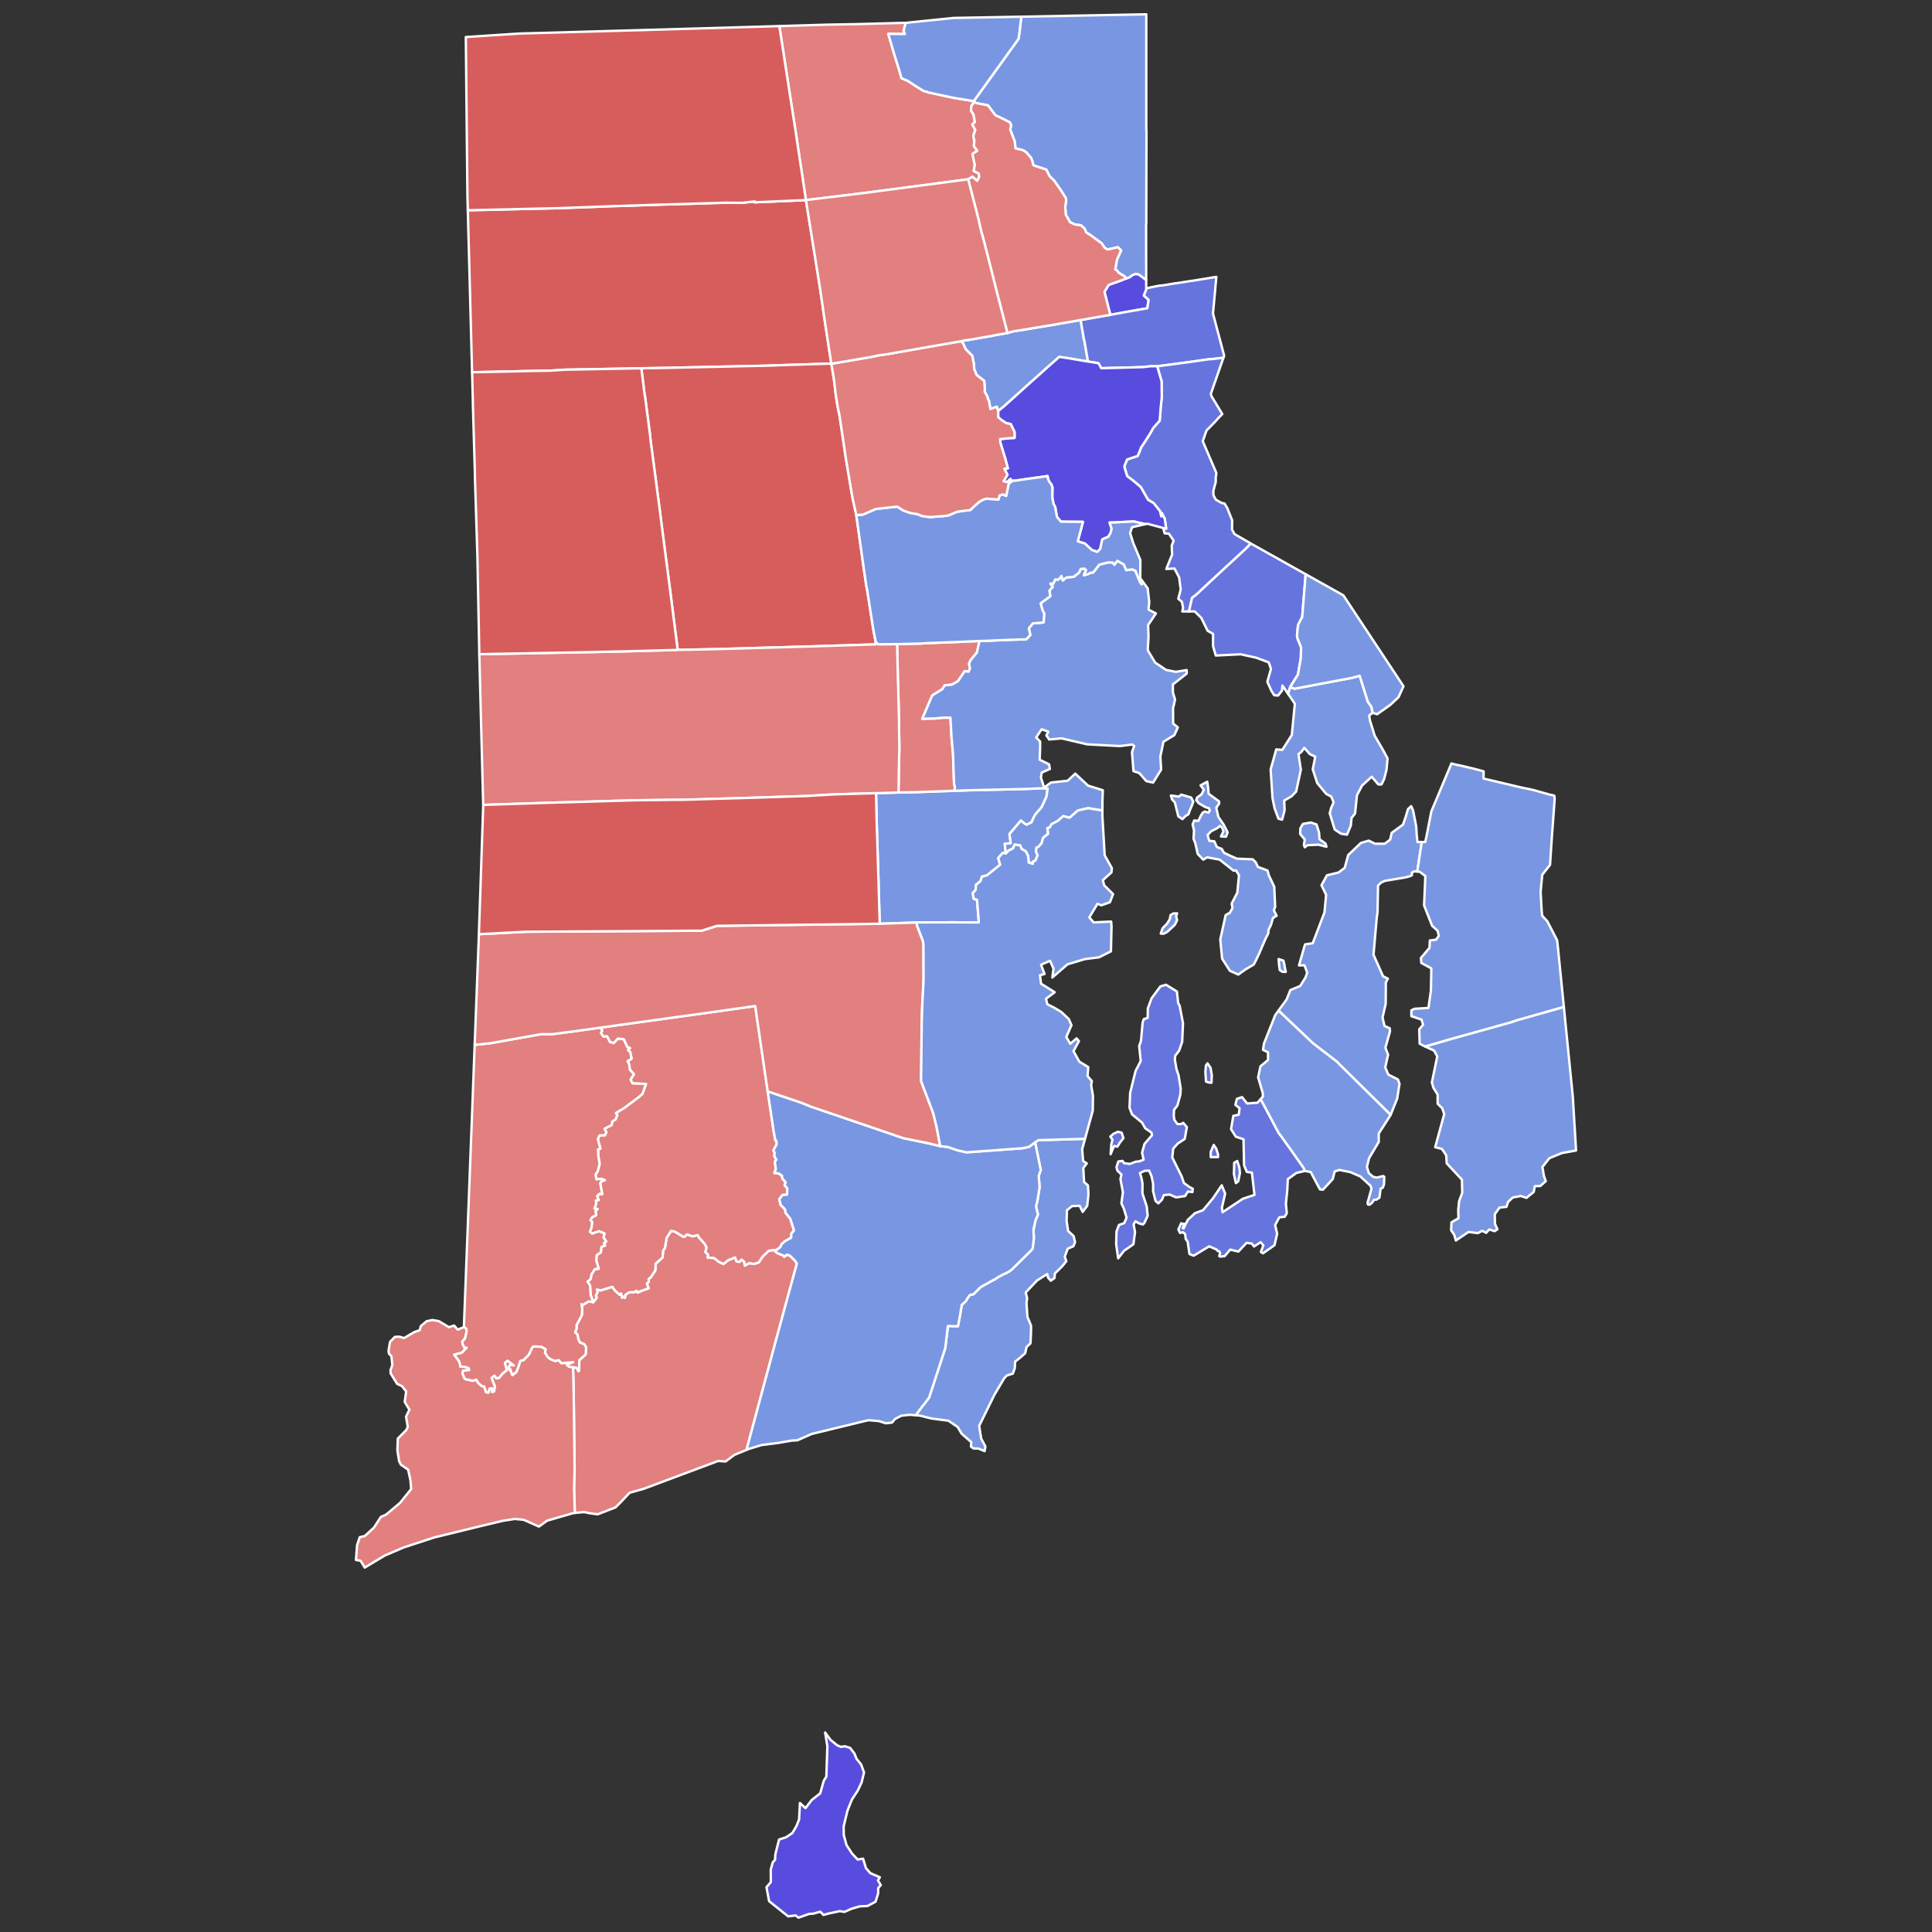 <?xml version="1.0" encoding="UTF-8" standalone="no"?>
<svg
   xmlns:dc="http://purl.org/dc/elements/1.1/"
   xmlns:cc="http://creativecommons.org/ns#"
   xmlns:rdf="http://www.w3.org/1999/02/22-rdf-syntax-ns#"
   xmlns:svg="http://www.w3.org/2000/svg"
   xmlns="http://www.w3.org/2000/svg"
   xmlns:sodipodi="http://sodipodi.sourceforge.net/DTD/sodipodi-0.dtd"
   xmlns:inkscape="http://www.inkscape.org/namespaces/inkscape"
   version="1.2"
   width="810"
   height="810"
   viewBox="0 0 810 810"
   stroke-linecap="round"
   stroke-linejoin="round"
   id="svg931"
   sodipodi:docname="2022_Rhode_Island_lieutenant_gubernatorial_election_results_map_by_town.svg"
   inkscape:version="0.92.3 (2405546, 2018-03-11)">
  <rect x="0" y="0" width="810" height="810" fill="#333333" stroke="none"/>
  <defs
     id="defs935" />
  <sodipodi:namedview
     pagecolor="#ffffff"
     bordercolor="#666666"
     borderopacity="1"
     objecttolerance="10"
     gridtolerance="10"
     guidetolerance="10"
     inkscape:pageopacity="0"
     inkscape:pageshadow="2"
     inkscape:window-width="2146"
     inkscape:window-height="1869"
     id="namedview933"
     showgrid="false"
     inkscape:zoom="1.4247736"
     inkscape:cx="446.87636"
     inkscape:cy="337.20102"
     inkscape:window-x="1647"
     inkscape:window-y="0"
     inkscape:window-maximized="1"
     inkscape:current-layer="Rhode Island Towns" />
  <g
     id="Rhode Island Towns"
     transform="translate(5,5)"
     stroke="white"
     stroke-width="1"
     style="fill:#7996e2;fill-opacity:1">
    <path
       d="M 191.13 83.16 229.25 82.27 242.57 81.8 251.58 81.44 257.57 81.27 272.62 80.76 280.68 80.55 283.43 80.47 299.11 79.98 306.18 80.03 311.46 79.45 311.36 79.82 316.99 79.58 332.89 78.89 338.61 114.57 339.96 123.67 340.31 126.33 340.34 126.51 342.85 143.02 343.54 147.43 322.77 148.09 317.2 148.3 273.61 149.25 263.89 149.4 231.96 150 225.24 150.42 217.89 150.53 192.92 151.07 191.72 105.3 191.43 94.49 191.13 83.16 Z"
       id="Glocester town"
       fill="#911f2a"
       style="fill:#d75d5d;fill-opacity:1" />
    <path
       d="M 466.93 111.82 468.68 111.19 469.82 110.29 471.05 109.85 472.36 110 475.54 112.35 475.55 115.38 475.55 115.88 475.67 115.86 475.59 116.34 474.6 118.93 476.57 120.7 476.03 124.24 473.12 124.75 472.11 124.93 468.3 125.59 466.55 125.9 460.51 127.01 460.11 125.47 459.06 121.36 458.05 117.34 458.21 117.08 459.82 114.45 459.9 114.42 464.91 112.62 466.93 111.82 Z"
       id="Central Falls city"
       fill="#d71e67"
       style="fill:#584cde;fill-opacity:1" />
    <path
       d="M 397.68 138.09 399.78 137.65 400.59 137.59 403.74 137.05 411.37 135.72 411.85 135.58 417.37 134.62 419.76 133.93 425.02 133.1 429.42 132.35 436.93 131.12 440.02 130.55 448.06 129.18 448.59 132.24 449.46 137.34 449.65 137.95 450.32 141.84 451.15 146.58 447.9 146.04 442.6 145.14 439.11 144.62 433.65 149.44 431.12 151.74 430 152.72 424.81 157.36 418.89 162.71 416.03 165.27 413.48 167.36 412.9 165.53 410.23 166.51 409.6 162.95 409.24 162.43 409 161.44 408.65 160.68 407.78 159.14 407.91 158.56 407.65 154.7 404.46 152.23 404.17 151.51 403.47 149.87 403.24 147.15 403.08 146.67 402.67 144.22 399.86 141.4 398.68 138.74 397.68 138.09 Z"
       id="North Providence town"
       fill="#f881d4"
       style="fill:#7996e2;fill-opacity:1" />
    <path
       d="M 316.36 786.23 318.17 784.08 318.14 778.83 318.99 775.77 319.94 774.73 320.07 772.41 321.62 766.25 324.58 765.27 327.23 763.47 328.94 760.54 330.03 757.75 330.37 750.92 332.71 753.08 332.88 752.85 335.27 749.7 338.88 746.85 340.35 741.63 341.45 739.85 341.59 735.54 341.88 727.15 340.94 721.37 343.23 724.48 346.04 726.76 347.65 727.38 349.16 727.12 351.4 727.8 353.22 730.16 354.11 732.39 356.02 734.73 357.25 738.1 356.22 742.34 354.56 745.82 352.2 749.39 350.29 754.18 348.71 760.73 348.75 764.32 349.9 768.53 352.23 772.11 353.52 773.49 353.79 773.78 354.57 774.62 356.84 774.25 356.88 774.36 358.04 778.19 359.88 780.32 363.88 782.04 363.09 783.38 364.28 785.33 363.2 786.57 363.17 788.83 362.07 792.31 358.68 794.11 355.52 794.24 352.09 795.22 349.04 796.58 347.11 796.25 342.35 797.27 340.26 797.84 338.92 796.49 336.04 797.29 334.17 797.43 329.79 799 328.55 798.06 325.44 798.45 317.44 792.07 316.36 786.23 Z"
       id="New Shoreham town"
       fill="#ffec2b"
       style="fill:#584cde;fill-opacity:1" />
    <path
       d="M 321.75 5.94 330.37 5.68 332.43 5.62 335.32 5.53 342.12 5.33 351.16 5.17 354.05 5.12 358.2 5.01 374.75 4.56 373.83 7.9 374.38 9.26 367.42 9.21 370.06 18.24 371.96 24.26 372.94 27.78 375.5 28.85 379.36 31.37 382.29 33.16 383.82 33.54 384.19 33.74 395.02 36.05 400.27 36.9 401.77 37.14 403.26 37.38 402.85 38.8 402.28 39.24 402.08 41.35 403.14 42.98 403.73 46.16 402.65 47.2 403.89 49.43 403.08 51.97 403.36 53.43 403.52 53.71 403.31 56.25 404.74 58.21 402.74 59.53 403.24 62.1 403.71 64.05 403.25 66.68 405.32 67.71 405.58 69.06 404.67 70.84 402.67 69.11 400.92 70.17 356.81 75.98 332.89 78.89 328.42 49.2 326.02 33.73 321.75 5.94 Z"
       id="North Smithfield town"
       fill="#9e4d4b"
       style="fill:#e27f7f;fill-opacity:1" />
    <path
       d="M 263.89 149.4 273.61 149.25 317.2 148.3 322.77 148.09 343.54 147.43 344.64 154.05 345.42 160.67 346.27 165.89 346.96 169.08 349.68 187.46 352.41 203.71 354.01 210.92 357.09 232.94 358.18 240.52 358.5 241.92 361.18 259.16 362.15 264.1 362.1 265.18 360.31 265.22 351.47 265.5 342.15 265.79 335.52 266 295.7 267.14 280.79 267.45 279.11 267.41 275.61 239.8 274.08 228.17 274.08 228.15 272.64 217.02 271.64 209.1 271.48 207.83 267.73 179.45 267.6 177.84 265.45 161.38 265.19 159.99 263.89 149.4 Z"
       id="Scituate town"
       fill="#cc7473"
       style="fill:#d75d5d;fill-opacity:1" />
    <path
       d="M 448.06 129.18 452.4 128.4 458.66 127.32 459.62 127.16 460.51 127.01 466.55 125.9 468.3 125.59 472.11 124.93 473.12 124.75 476.03 124.24 476.57 120.7 474.6 118.93 475.59 116.34 475.67 115.86 479.04 115.15 479.11 115.13 479.21 115.11 480.95 114.78 482.74 114.61 482.87 114.59 486.7 113.95 487.18 113.85 488.68 113.67 494.01 112.84 494.14 112.82 495.38 112.65 497.87 112.24 500.05 111.89 504.23 111.2 504.91 111.09 504.96 111.08 504.63 114.59 504.55 115.47 504.55 115.65 504.27 118.66 504.27 118.68 503.55 126.45 504.88 131.47 505.59 134.15 505.59 134.16 505.88 135.23 508.23 144.09 507.9 145.06 507.79 145 503.14 145.56 502.1 145.58 494.2 146.71 491.34 147.1 487.88 147.57 486.48 147.75 480.17 148.58 479.02 148.53 477.44 148.55 474.21 148.92 469.16 149.05 463.35 149.21 459.28 149.31 456.72 149.38 455.5 147.27 451.15 146.58 450.32 141.84 449.65 137.95 449.46 137.34 448.59 132.24 448.06 129.18 Z"
       id="Pawtucket city"
       fill="#a880df"
       style="fill:#6674de;fill-opacity:1" />
    <path
       d="M 540.19 342.25 541.25 340.43 544.61 339.84 546.95 340.65 548.01 344 548.22 346.85 550.73 348.67 551.12 350.01 547.74 349.13 543.11 349.36 542.04 350.23 541.66 349.17 542.04 347 540.1 344.66 540.19 342.25 Z M 531.05 397.08 533.08 397.75 533.47 399.38 533.67 400.63 534.06 402.46 532.7 402.46 531.54 401.69 531.25 399.48 531.05 397.08 Z M 591.08 348.03 590.95 348.91 589.19 360.4 588.32 360.32 587.41 360.5 586.91 360.99 586.98 361.91 586.27 362.31 584.13 362.88 582.7 363.12 576.6 364.14 575.64 364.3 574.59 364.77 574.06 365.01 572.75 366.27 572.54 377.5 572.22 379.61 571.43 388.64 571.15 391.86 570.85 395.28 573.01 400.15 574.87 404.34 576.87 405.29 576.02 406.92 575.96 415.86 574.64 421.56 575.46 425.14 577.65 426.1 577.76 427.41 577.68 427.7 576.95 430.34 575.83 434.25 576.97 437.17 575.77 442.51 577.07 445.54 581.09 447.57 581.75 449.4 580.77 455.58 578.03 462.43 555.77 440.44 555.81 440.36 545.5 432.43 538.51 425.81 531.97 419.62 531.03 418.68 531.32 418.29 534.42 414.02 535.99 410.09 540.03 408.41 540.11 408.38 542.32 404.85 543.05 402.78 541.9 399.69 539.61 399.76 541.95 391.58 542.2 390.91 545.22 390.48 545.37 390.46 550.29 377.52 550.98 370.15 549.73 367.57 549.03 366.13 551.34 361.97 556.17 360.81 558.77 358.85 560.23 353.49 562.59 351.24 564.32 349.59 565.57 348.4 568.86 347.45 569.63 347.83 571.48 348.74 575.56 348.73 577.82 347.04 578.48 344.17 583.2 340.74 584.34 337.49 585.3 334.24 586.64 332.98 587.43 334.72 588.76 341.54 588.93 344.62 589.27 348.03 591.08 348.03 Z M 495 340.62 495.68 338.98 497.41 339.17 498.38 337.15 499.24 335.71 500.11 335.23 501.66 335.71 502.23 334.84 501.85 333.84 500.4 333.4 497.59 331.77 496.53 330.43 496.91 329.37 498.75 328.02 499.71 326.1 498.35 324.28 501.15 322.74 501.54 325.43 501.71 327.77 506.09 330.99 506.18 331.83 504.93 333.68 505.81 337.52 507.94 340.59 509.68 343.95 509.01 345.78 506.89 345.69 507.95 343.57 507.46 342.13 506.49 341.27 505.38 342.18 502.68 343.56 501.29 345.12 501.99 347.53 504.09 347.71 505.16 350.11 507.19 350.88 508.16 352.51 510.9 353.83 513.57 355 520.23 355.27 521.52 356.59 522.36 358.44 526.42 359.97 526.98 362 529.24 366.79 529.47 371.98 529.62 375.15 529.07 376.69 530.23 378.9 528.69 379.87 527.87 382.74 526.87 384.78 526.72 386.34 525.53 388.68 522.83 394.98 521.29 398.16 520.62 399.41 517.24 401.39 514.16 403.59 510.65 402.01 507.38 396.91 506.61 388.87 508.86 378.65 510.62 377.69 511.73 375.68 511.38 373.85 513.74 369.26 514.45 361.92 513.19 359.9 512.19 360.04 508.65 357.22 506.33 355.4 501.11 354.45 499.47 355.41 497.15 353.01 496.1 348.43 495.4 346.67 495.59 343.12 495 340.62 Z M 485.91 328.53 487.45 328.72 489.29 329 490.25 328.13 494.4 329.38 495.28 331.11 494.7 332.74 493.83 334.76 493.26 336.39 492 337.16 490.75 338.42 489.01 337.26 487.94 332.94 487.55 331.41 486.39 330.16 485.91 328.53 Z M 482.42 384.19 484.35 382.16 485.41 380.43 485.79 378.6 487.05 377.93 488.5 377.93 488.11 379.08 488.5 380.81 487.54 382.74 484.35 385.72 482.81 386.49 481.65 386.4 482.42 384.19 Z"
       id="Portsmouth town"
       fill="#ae779c"
       style="fill:#7996e2;fill-opacity:1" />
    <path
       d="M 362.28 327.54 364.12 327.49 366.15 327.42 371.71 327.26 378.46 327.13 395.16 326.54 401.35 326.32 423.1 325.82 423.26 325.84 428.12 325.64 428.86 325.6 431.14 325.5 434.24 325.55 433.74 329.04 431.69 333.46 429.43 336.03 428.7 337.05 427.48 339.76 425.41 340.77 424.55 340.27 423.02 339.05 418.21 344.69 418.78 348.53 416.23 348.78 416.71 352.86 415.46 352.53 413.49 354.78 414.33 357.52 408.81 361.98 406.66 362.55 406.09 364.41 404.19 365.98 404.03 368.16 402.84 369.44 403.21 371.78 404.62 372.25 405.31 380.7 405.33 381.75 397.58 381.71 395.94 381.69 380.58 381.72 379.22 381.77 363.84 382.29 362.75 345.62 362.61 341.78 362.33 329.79 362.28 327.54 Z"
       id="East Greenwich town"
       fill="#db6245"
       style="fill:#7996e2;fill-opacity:1" />
    <path
       d="M 371.11 265.05 380.96 264.81 381.31 264.78 383.06 264.66 396.1 264.16 403.84 263.82 405.66 263.75 405.06 266.38 404.57 268.57 401.95 271.76 401.29 273.24 401.67 275.36 401.09 276.53 401.12 276.63 399.5 276.35 396.61 280.61 394.09 282.04 393 282.16 391.07 282.31 390.04 283.98 385.87 286.55 385.48 287.44 384.67 289.32 381.65 296.4 384.05 296.27 386.69 296.23 390.41 295.88 393.48 295.88 393.92 304 394.13 306.36 394.58 311.42 394.74 316.64 395 323.64 395.36 325.02 395.16 326.54 378.46 327.13 371.71 327.26 371.85 318.18 371.99 311.15 372 310.74 372.07 309.18 371.98 303.17 371.91 296.92 371.91 296.68 371.78 291.78 371.67 287.73 371.62 284.91 371.46 280.09 371.4 277.89 371.39 276.48 371.3 273.31 371.27 272.34 371.11 265.05 Z"
       id="West Warwick town"
       fill="#c79b37"
       style="fill:#e27f7f;fill-opacity:1" />
    <path
       d="M 378.9 588.36 381.26 585.15 382.69 583.38 384.53 580.95 388.84 567.77 391.3 560.17 392.42 550.94 396.62 551.03 397.52 546.37 397.73 545 398.21 542.07 400 540.47 400.4 539.62 401.52 538.04 401.82 537.85 403.1 537.64 406.11 534.64 406.59 534.34 411.8 531.48 411.96 531.47 413.43 530.44 415.64 529.27 416.66 528.83 418.03 528.11 419.23 527.21 427.27 519.29 427.95 518.41 428.46 514.07 428.28 510.69 429.11 506.71 430.16 504.17 429.33 500.81 429.94 498.43 430.86 492.72 430.48 487.97 431.08 486.24 431.35 485.56 428.97 473.92 430.31 473.02 442.23 472.67 449.5 472.46 449.97 472.21 448.71 476.81 449.1 481.76 450.65 482.76 449.17 484.72 449.51 490.57 451.11 491.95 451.34 495.74 450.81 500.57 450.09 501.52 448.91 503.1 447.65 500.54 444.45 500.67 442.31 502.42 442.19 506.97 442.82 511.1 445.12 513.22 445.72 515.8 445 517.52 442.66 518.51 441.4 521.85 442.06 523.76 440.36 525.87 437.25 528.93 437.11 530.82 436.61 531.18 435.55 531.94 434.43 530.7 434.04 529.17 429.8 531.84 425.88 535.98 425.85 536.02 425.84 536.02 425.83 536.04 425.05 536.86 425.63 539.3 425.36 541.42 425.76 547.08 427.26 550.77 427.26 551.6 427.26 553.53 427.04 558.18 425.39 559.75 424.81 562.35 422.72 564.18 420.6 565.87 420.46 568.66 419.62 570.92 417.16 571.65 416.01 572.87 415.04 574.5 411.92 579.75 405.52 592.79 406.39 598.2 408.12 601.41 407.94 602.61 407.82 603.4 405.21 602.31 403.11 602.26 402.06 601.45 402.24 599.65 398.15 596.06 396.51 593.28 392.61 590.64 385.39 589.69 380.72 588.51 378.9 588.36 Z"
       id="Narragansett town"
       fill="#cd4272"
       style="fill:#7996e2;fill-opacity:1" />
    <path
       d="M 403.26 37.38 408.06 30.71 413.25 23.5 419.39 14.96 422.01 11.32 422.42 8.59 423.16 2.25 423.22 2 423.23 2 446.27 1.56 475.59 1 475.59 18.17 475.59 31.84 475.59 34 475.59 44.35 475.59 48.65 475.66 50.39 475.64 61.31 475.64 61.31 475.63 65.97 475.58 88.72 475.51 88.9 475.52 95.42 475.52 96.11 475.52 96.25 475.54 106.37 475.54 112.35 472.36 110 471.05 109.85 469.82 110.29 468.68 111.19 466.93 111.82 466.59 110.93 464.12 109.42 463.09 108.2 462.56 108 463.29 103.87 465.03 99.97 463.66 98.66 460.94 99.26 459.32 99.62 458.08 98.85 456.88 97.01 451.91 93.4 450.41 92.48 449.71 90.83 448.16 89.44 445.69 89.15 443.63 88.16 441.84 85.02 441.6 81.76 441.99 79.15 441.83 78.02 439.75 74.74 436.94 70.71 435.08 68.92 433.66 66.12 428.4 64.37 428.12 64.05 427.84 62.55 427.22 61.14 425.23 58.82 423.85 57.97 420.74 57.2 420.44 54.31 418.53 49.35 418.96 47.43 418.29 46.24 415.13 44.67 412.29 43.29 409.21 39.16 404.08 38.17 403.26 37.38 Z"
       id="Cumberland town"
       fill="#ff49ab"
       style="fill:#7996e2;fill-opacity:1" />
    <path
       d="M 480.17 148.58 486.48 147.75 487.88 147.57 491.34 147.1 494.2 146.71 502.1 145.58 503.14 145.56 507.79 145 507.9 145.06 503.01 159.09 502.65 160.11 502.93 161.12 503.62 162.25 507.46 168.61 505.88 170.19 505.82 170.26 504.45 171.81 502.24 174.06 500.83 175.48 500.16 177.41 499.26 179.96 504.77 192.85 504.89 193.23 504.9 193.26 504.97 193.49 504.72 195.04 504.7 195.14 504.71 197.06 504.11 199.31 503.69 200.9 503.76 202.64 504.72 204.47 507.12 205.84 508.42 206.11 509.59 208.12 511.02 211.72 511.59 213.14 511.53 216.99 512.56 218.9 519.4 222.86 518.02 224.37 516.15 226.13 514.76 227.41 509.78 232.02 509.32 232.43 506.5 235.06 502.66 238.62 496.43 244.42 494.79 245.64 493.48 251.35 493.43 251.35 490.68 251.36 491.01 249.9 490.52 247.3 489 246.03 490.02 242.12 489.73 239.92 489.72 239.88 489.36 237.09 488.95 236.31 487.4 233.36 483.98 233.53 486.15 228.17 486.41 227.53 486.24 223.8 487.05 221.69 486.38 220.69 485.09 218.77 483.31 218.61 482.65 216.35 482.55 216.32 483.91 216.62 483.33 212.55 482.1 210.11 481.88 211.52 481.48 210.02 481.4 209.36 478.69 205.97 476.29 204.51 473.27 199.21 469.91 196.38 467.58 194.65 466.55 191.29 466.37 190.47 467.55 187.64 471.96 186.16 472.99 183.76 473.36 182.66 474.89 180.37 477.13 176.84 478.55 174.34 481.18 171.41 481.51 167.65 481.58 166.31 482.08 161.48 482.07 160.73 482.01 154.89 480.17 148.58 Z"
       id="East Providence city"
       fill="#feef5e"
       style="fill:#6674de;fill-opacity:1" />
    <path
       d="M 400.92 70.17 402.67 69.11 404.67 70.84 405.58 69.06 405.32 67.71 403.25 66.68 403.71 64.05 403.24 62.1 402.74 59.53 404.74 58.21 403.31 56.25 403.52 53.71 403.36 53.43 403.08 51.97 403.89 49.43 402.65 47.2 403.73 46.16 403.14 42.98 402.08 41.35 402.28 39.24 402.85 38.8 403.26 37.38 404.08 38.17 409.21 39.16 412.29 43.29 415.13 44.67 418.29 46.24 418.96 47.43 418.53 49.35 420.44 54.31 420.74 57.2 423.85 57.97 425.23 58.82 427.22 61.14 427.84 62.55 428.12 64.05 428.4 64.37 433.66 66.12 435.08 68.92 436.94 70.71 439.75 74.74 441.83 78.02 441.99 79.15 441.6 81.76 441.84 85.02 443.63 88.16 445.69 89.15 448.16 89.44 449.71 90.83 450.41 92.48 451.91 93.4 456.88 97.01 458.08 98.85 459.32 99.62 460.94 99.26 463.66 98.66 465.03 99.97 463.29 103.87 462.56 108 463.09 108.2 464.12 109.42 466.59 110.93 466.93 111.82 464.91 112.62 459.9 114.42 459.82 114.45 458.21 117.08 458.05 117.34 459.06 121.36 460.11 125.47 460.51 127.01 459.62 127.16 458.66 127.32 452.4 128.4 448.06 129.18 440.02 130.55 436.93 131.12 429.42 132.35 425.02 133.1 419.76 133.93 417.37 134.62 412.83 117.06 410.49 107.76 407.55 96.2 406.83 93.54 406.45 92.34 405.22 86.86 402.03 74.53 400.92 70.17 Z"
       id="Lincoln town"
       fill="#ac78ac"
       style="fill:#e27f7f;fill-opacity:1" />
    <path
       d="M 413.48 167.36 416.03 165.27 418.89 162.71 424.81 157.36 430 152.72 431.12 151.74 433.65 149.44 439.11 144.62 442.6 145.14 447.9 146.04 451.15 146.58 455.5 147.27 456.72 149.38 459.28 149.31 463.35 149.21 469.16 149.05 474.21 148.92 477.44 148.55 479.02 148.53 480.17 148.58 482.01 154.89 482.07 160.73 482.08 161.48 481.58 166.31 481.51 167.65 481.18 171.41 478.55 174.34 477.13 176.84 474.89 180.37 473.36 182.66 472.99 183.76 471.96 186.16 467.55 187.64 466.37 190.47 466.55 191.29 467.58 194.65 469.91 196.38 473.27 199.21 476.29 204.51 478.69 205.97 481.4 209.36 481.48 210.02 481.88 211.52 482.1 210.11 483.33 212.55 483.91 216.62 482.55 216.32 475.97 214.57 475.16 214.76 470.4 213.64 466.54 213.81 464.7 213.92 464.35 213.94 462.01 214.06 460.23 214.09 461.06 216.72 460.57 218.57 459.65 220.06 458.77 220.4 457.13 221.16 456.28 225.16 454.97 226.42 454.05 226.01 452.9 225.68 449.84 222.89 446.84 221.96 447.98 217.75 449.02 213.8 448.3 213.79 441.49 213.74 439.82 213.69 438.15 211.77 437.35 207.36 436.73 206.45 436.18 203.7 436.23 199.32 435.77 198.05 435.36 197.56 434.82 196.83 434.35 195.65 434.2 194.59 433.21 194.74 430.57 195.13 427.29 195.57 423.6 196.09 420.74 196.52 419.52 196.57 418.89 196.62 418.66 195.81 417.18 197.09 415.75 196.73 417.37 194.05 416.06 191.49 417.54 191.36 416.41 187.06 415.15 183.05 414.57 181.11 414.43 180.71 414.28 179.1 418.45 178.68 420.36 178.6 420.35 176.11 418.75 172.78 416.82 172.38 414.86 171.08 413.5 169.92 413.48 167.36 Z"
       id="Providence city"
       fill="#e4d38f"
       style="fill:#584cde;fill-opacity:1" />
    <path
       d="M 374.75 4.56 375.72 4.53 375.78 4.53 375.98 4.44 377.8 4.25 386.68 3.35 393.22 2.69 393.23 2.69 394.01 2.61 394.69 2.52 395.82 2.5 400.53 2.41 405.7 2.32 405.75 2.32 423.22 2 423.16 2.25 422.42 8.59 422.01 11.32 419.39 14.96 413.25 23.5 408.06 30.71 403.26 37.38 401.77 37.14 400.27 36.9 395.02 36.05 384.19 33.74 383.82 33.54 382.29 33.16 379.36 31.37 375.5 28.85 372.94 27.78 371.96 24.26 370.06 18.24 367.42 9.21 374.38 9.26 373.83 7.9 374.75 4.56 Z"
       id="Woonsocket city"
       fill="#990c3e"
       style="fill:#7996e2;fill-opacity:1" />
    <path
       d="M 195.95 269.27 243.67 268.38 257.06 268.08 278.39 267.5 279.11 267.41 280.79 267.45 295.7 267.14 335.52 266 342.15 265.79 351.47 265.5 360.31 265.22 362.1 265.18 362.15 264.1 363.21 265.12 371.11 265.05 371.27 272.34 371.3 273.31 371.39 276.48 371.4 277.89 371.46 280.09 371.62 284.91 371.67 287.73 371.78 291.78 371.91 296.68 371.91 296.92 371.98 303.17 372.07 309.18 372 310.74 371.99 311.15 371.85 318.18 371.71 327.26 366.15 327.42 364.12 327.49 362.28 327.54 344.74 328.05 333 328.74 323.94 329.02 310.62 329.46 280.7 330.33 280.64 330.3 260.79 330.53 230.11 331.43 229.61 331.42 197.58 332.46 196.58 293.84 195.96 269.7 195.95 269.27 Z"
       id="Coventry town"
       fill="#ca5369"
       style="fill:#e27f7f;fill-opacity:1" />
    <path
       d="M 512.45 482.48 513.73 481.76 514.63 484.56 514.84 486.8 514.13 490.29 513.15 491.02 512.33 487.23 512.45 482.48 Z M 502.6 477.96 503.87 475.03 504.9 476.55 505.67 478.97 505.67 480.12 502.6 480.12 502.6 477.96 Z M 491.54 508.18 490.97 509.89 491.25 509.96 491.3 509.47 491.44 509.49 491.9 508.47 492.02 508.07 492.22 508.03 492.95 506.48 496 503.62 499.35 502.39 503.52 497.42 507.22 491.95 508.65 495.41 507.29 501.32 507.55 503.23 516.03 497.62 516.12 497.56 519.15 496.56 520.95 495.97 520.42 491.48 519.86 486.64 518.9 486.49 517.73 486.32 516.58 483.55 516.52 480.54 516.42 475.99 516.35 472.63 513.13 471.57 511.13 468.42 512.07 462.82 514.33 462.37 514.72 459.65 512.95 458.22 513.56 455.72 515.72 454.96 517.85 457.63 518.6 457.58 519.43 457.52 522.2 457.33 523.51 455.84 523.81 456.37 524.56 457.7 527.81 463.8 529.8 467.58 530.59 469.02 530.98 469.83 532.01 471.18 532.07 471.24 534.59 474.81 536.2 477 536.22 477.07 541.14 484.04 541.55 484.65 542.08 485.94 538.51 486.76 536.29 488.38 535.82 488.72 534.92 489.37 534.83 491.29 534.71 493.86 534.34 497.53 534.12 499.71 534.5 503.65 533.59 505.15 531.37 505.35 529.61 508.61 530.45 512.24 530.34 512.73 529.44 516.61 529.34 517.04 524.94 520.15 524.53 520.44 523.63 519.89 524.67 517.09 523.52 515.79 520.75 517.59 519.88 516.4 518.94 516.26 517.62 516.06 517.09 516.63 514.2 519.72 510.76 518.91 508.43 521.65 506.56 521.83 506.18 521.64 506.52 520.31 506.25 519.66 505.51 519.47 505.03 518.85 501.94 517.53 500.1 518.65 498.59 519.56 498.51 519.61 496.86 520.61 495.45 521.45 493.69 520.74 492.94 515.61 492.11 514.43 491.87 512.4 491.01 511.64 489.74 511.91 489.03 510.49 490.21 507.86 491.33 508.22 491.54 508.18 Z"
       id="Newport city"
       fill="#f692eb"
       style="fill:#6674de;fill-opacity:1" />
    <path
       d="M 589.19 360.4 590.95 348.91 591.08 348.03 592.53 348.02 593.17 345.09 595.1 335.18 598.06 328.13 603.53 315.07 604.39 315.33 606.59 315.86 606.6 315.79 611.3 316.9 611.3 316.9 613.39 317.4 617.03 318.39 616.97 320.95 616.97 321.04 616.97 321.41 626.55 323.68 632.16 325.01 632.43 325.07 637.73 326.18 645.08 328.25 645.42 328.25 646.66 328.61 646.81 329.85 645.64 345.85 645.63 345.9 645.49 348.02 644.87 357.49 644.86 357.61 641.59 361.75 640.91 368.9 641.35 376.83 641.38 377.11 641.58 378.94 642.99 380.46 643.72 381.25 647.79 389.14 647.88 389.75 648 390.61 650.66 417.2 631.08 422.75 628.53 423.62 603.18 430.69 592.54 433.77 591.62 433.35 590.2 432.57 590.02 426.55 591.64 424.6 590.98 422.48 586.73 421.03 586.72 418.59 588.03 417.94 590.48 417.79 592.11 417.69 593.87 417.59 594.92 410.28 595.09 401 590.9 398.74 590.73 396.62 594.31 392.39 594.47 389.3 597.08 388.96 598.22 387.33 597.72 385.22 595.43 383.17 592.05 374.58 592.39 366.76 592.44 365.65 592.57 362.27 590.18 360.48 589.19 360.4 Z"
       id="Tiverton town"
       fill="#8437ba"
       style="fill:#7996e2;fill-opacity:1" />
    <path
       d="M 235.23 568.19 236.75 568.47 237.5 569.87 237.82 569.56 237.85 565.28 240.54 562.86 240.73 559.86 239.88 558.53 238.15 557.88 237.43 556.41 237.13 554.55 236.11 553.55 236.76 551.96 236.7 550.61 238.94 546.39 239.1 543.8 238.79 541.76 239.18 542.23 241.82 540.6 243.74 540.95 245.2 539.03 244.78 538.28 245.57 536.62 245.25 535.64 246.81 536 251.68 534.5 252.96 536.2 254.82 537.82 255.42 537.31 255.82 539.06 255.88 538.85 256.33 538.65 256.58 538.64 256.89 539.11 257.02 539.05 257.21 537.82 258.87 536.75 260.87 536.76 261.87 536.14 262.25 536.92 264.16 536.1 266.94 535.13 266.17 533.09 267.01 532.46 266.92 531.19 267.78 530.61 269.75 527.6 269.87 524.8 272.76 522.25 273.01 519.31 273.77 518.25 274.5 513.9 276.38 511.05 277.92 511.33 281.45 513.5 281.95 513.5 283.03 512.52 285.36 513.34 287.55 512.82 288.04 513.82 290.41 516.41 291.24 518 290.75 519.91 291.9 521.1 291.74 522.25 294.39 522.43 296.34 524 298.35 524.94 300.13 523.43 303.18 522.18 303.83 523.89 305.07 524.03 305.89 523.08 306.98 523.93 307.29 525.61 309.16 524.55 311.09 524.92 313.09 524.3 314.73 521.82 317.29 519.39 319.05 519.09 319.62 519.23 320.84 520.35 323.17 521.27 323.82 521.88 324.87 521.02 326.08 521.35 328.31 523.54 329.1 524.73 325.67 537.28 320.92 554.74 316.02 572.94 309.21 598.26 307.99 602.87 302.9 604.96 299.23 607.73 298.98 607.71 296.1 607.51 264.88 619.19 262.86 619.76 258.93 620.87 255.51 624.53 253.07 626.98 245.56 629.88 244.22 629.7 242.32 629.44 239.88 628.95 236.01 629.3 235.69 619.15 235.9 611.04 235.53 579.2 235.51 578.23 235.46 575.7 235.23 568.19 Z"
       id="Charlestown town"
       fill="#82b150"
       style="fill:#e27f7f;fill-opacity:1" />
    <path
       d="M 246.77 425.82 282.28 420.9 283.63 420.73 311.63 416.77 316.86 452.55 319.39 469.44 320.08 473.13 320.49 473.27 320.65 474.69 319.25 477.34 319.78 478.29 319.65 479.77 320.51 481.2 319.85 482.05 320.28 485.16 319.66 486.75 321.48 486.96 322.85 487.93 323 489.06 324.41 490.74 323.95 491.89 325.1 493.23 324.97 495.86 323.07 496 321.72 497.79 322.32 500.17 324.13 501.98 324.36 503.5 326.34 505.95 327.89 510.86 326.76 512.29 326.71 513.92 324.06 515.41 322.72 516.63 322.19 517.83 320.71 518.96 319.62 519.23 319.05 519.09 317.29 519.39 314.73 521.82 313.09 524.3 311.09 524.92 309.16 524.55 307.29 525.61 306.98 523.93 305.89 523.08 305.07 524.03 303.83 523.89 303.18 522.18 300.13 523.43 298.35 524.94 296.34 524 294.39 522.43 291.74 522.25 291.9 521.1 290.75 519.91 291.24 518 290.41 516.41 288.04 513.82 287.55 512.82 285.36 513.34 283.03 512.52 281.95 513.5 281.45 513.5 277.92 511.33 276.38 511.05 274.5 513.9 273.77 518.25 273.01 519.31 272.76 522.25 269.87 524.8 269.75 527.6 267.78 530.61 266.92 531.19 267.01 532.46 266.17 533.09 266.94 535.13 264.16 536.1 262.25 536.92 261.87 536.14 260.87 536.76 258.87 536.75 257.21 537.82 257.02 539.05 256.89 539.11 256.58 538.64 256.33 538.65 255.88 538.85 255.82 539.06 255.42 537.31 254.82 537.82 252.96 536.2 251.68 534.5 246.81 536 245.25 535.64 245.57 536.62 244.78 538.28 245.2 539.03 243.74 540.95 242.63 537.96 242.39 533.96 241.33 532.3 242.63 531.21 242.95 529.3 244.44 527.04 246 526.93 244.99 523.44 245.16 521.22 246.92 520.04 247.09 517.81 248.68 517.19 248.15 516.18 249.16 515.48 248.02 513.86 248.41 512.16 246.18 511.21 243.28 512.2 242.29 511.42 242.97 509.7 243.25 507.32 242.52 506.58 243.22 505.37 244.94 504.48 244.66 502.78 245.52 501.88 244.21 501.69 244.92 499.77 244.84 498.26 246.01 498.11 245.32 496.46 246.47 495.45 247.49 495.7 246.63 491.13 247.14 490.23 248.57 489.79 247.05 489.2 245.06 489.48 244.67 487.44 245.55 486.13 246.41 482.93 245.85 479.78 245.73 476.87 246.71 476.59 245.64 472.54 246.35 471.01 248.6 470.94 249.22 469.69 248.42 468.25 251.42 466.66 251.7 465.18 253.1 464.3 253.8 462.5 253.64 462.34 253.23 461.6 256.67 459.53 262.8 454.95 264.37 453.57 265.83 449.46 260.16 449.23 259.37 447.61 260.76 445.38 259.06 443.44 258.75 441.04 258.07 439.93 259.78 438.88 259.24 436.14 258.25 435.17 259.11 434.44 257.93 433.89 256.51 430.74 254.06 430.47 252.35 432.31 250.73 431.91 249.5 429.49 248.01 429.65 246.93 428.09 247.46 427.04 246.77 425.82 Z"
       id="Richmond town"
       fill="#c46809"
       style="fill:#e27f7f;fill-opacity:1" />
    <path
       d="M 307.99 602.87 309.21 598.26 316.02 572.94 320.92 554.74 325.67 537.28 329.1 524.73 328.31 523.54 326.08 521.35 324.87 521.02 323.82 521.88 323.17 521.27 320.84 520.35 319.62 519.23 320.71 518.96 322.19 517.83 322.72 516.63 324.06 515.41 326.71 513.92 326.76 512.29 327.89 510.86 326.34 505.95 324.36 503.5 324.13 501.98 322.32 500.17 321.72 497.79 323.07 496 324.97 495.86 325.1 493.23 323.95 491.89 324.41 490.74 323 489.06 322.85 487.93 321.48 486.96 319.66 486.75 320.28 485.16 319.85 482.05 320.51 481.2 319.65 479.77 319.78 478.29 319.25 477.34 320.65 474.69 320.49 473.27 320.08 473.13 319.39 469.44 316.86 452.55 331.06 457.35 334.78 458.89 355.34 465.89 373.62 472.14 384.38 474.35 389.2 475.52 392.26 475.85 396.48 477.27 400.23 478.12 423.45 476.42 423.56 476.43 426.48 475.79 428.97 473.92 431.35 485.56 431.08 486.24 430.48 487.97 430.86 492.72 429.94 498.43 429.33 500.81 430.16 504.17 429.11 506.71 428.28 510.69 428.46 514.07 427.95 518.41 427.27 519.29 419.23 527.21 418.03 528.11 416.66 528.83 415.64 529.27 413.43 530.44 411.96 531.47 411.8 531.48 406.59 534.34 406.11 534.64 403.1 537.64 401.82 537.85 401.52 538.04 400.4 539.62 400 540.47 398.21 542.07 397.73 545 397.52 546.37 396.62 551.03 392.42 550.94 391.3 560.17 388.84 567.77 384.53 580.95 382.69 583.38 381.26 585.15 378.9 588.36 377.5 588.24 376.4 588.15 372.88 588.54 370.24 589.93 368.95 591.43 366.42 591.72 363.4 590.78 359.07 590.42 351.45 592.27 344.08 594.06 335.26 596.2 329.28 598.87 327.01 598.96 321.19 599.97 314.28 600.84 309 602.46 307.99 602.87 Z"
       id="South Kingstown town"
       fill="#b6fb68"
       style="fill:#7996e2;fill-opacity:1" />
    <path
       d="M 189.5 551.22 190.52 552.11 190.65 553.28 189.96 556.22 188.81 557.47 188.99 558.53 189.75 560.06 190.64 560.03 188.68 562.12 185.46 562.96 187.48 565.67 187.96 567.29 188.01 567.97 189.73 568.03 191.48 568.59 191.72 569.41 189.16 569.71 188.89 570.75 189.74 572.9 190.24 573.22 193.15 573.89 194.69 573.45 195.56 574.87 197.01 576.13 198.01 576.29 198.75 578.66 199.77 578.84 200.19 577.17 201.28 577.05 201.3 578.54 202.13 578.37 202.45 576.21 201.07 572.68 202.3 571.72 203.12 572.9 204.21 572.66 205.63 570.94 207.46 569.44 206.68 566.38 207.77 565.48 210.46 567.48 208.89 567.22 208.14 568.42 208.9 569.68 208.79 568.76 209.84 571.5 211.51 570.19 212.32 568.04 213.13 565.57 214.5 565.22 216.68 562.99 218.23 559.77 218.78 559.49 222 559.64 223.8 560.66 223.51 562.05 224.47 563.72 225.51 564.67 227.76 565.62 229.25 565.24 230.34 566.51 235.34 566.1 232.59 567.13 233.58 568.01 235.23 568.19 235.46 575.7 235.51 578.23 235.53 579.2 235.9 611.04 235.69 619.15 236.01 629.3 235.43 629.35 224.36 632.56 222.86 633.65 220.97 635.02 214.51 632.17 213.31 632.06 213.13 632.04 210.81 631.83 205.76 632.62 197.3 634.64 189.95 636.43 177.01 639.6 164.28 643.76 162.65 644.46 156.31 647.17 147.9 652.22 147.88 652.17 146.21 649.37 144.23 649.02 144.31 648.04 144.72 642.79 145.83 639.47 147.94 638.98 151.78 635.45 154.7 630.95 156.8 630.06 162.7 625.11 166.54 620.34 167.39 619.28 167.05 615.42 166.1 611.15 163.07 609.06 162.34 607.65 161.6 603.04 161.71 600.16 161.72 599.78 161.78 598.14 163.2 596.71 163.64 596.26 165.34 594.55 165.61 593.96 165.68 593.82 165.95 593.22 165.64 591.33 165.24 588.9 166.18 586.98 166.65 586.02 165.96 584.88 164.67 582.73 165.05 580.08 165.29 578.35 163.54 576.15 161.5 575.19 161.18 574.68 159.52 572 158.79 570.82 158.72 569.43 159.48 567.28 159.1 563.61 158.05 562.49 157.9 561.24 158.36 558.59 158.54 557.56 160.56 555.5 162.47 555.41 164.38 556 168.66 553.5 170.96 552.69 171.45 550.93 173.9 548.91 176.26 548.42 179.02 548.91 183.2 551.42 185.36 550.74 186.9 552.46 189.49 551.41 189.5 551.22 Z"
       id="Westerly town"
       fill="#e87b23"
       style="fill:#e27f7f;fill-opacity:1" />
    <path
       d="M 500.36 444.24 500.61 441.69 501.25 440.8 502.53 442.7 503.05 445.76 502.93 448.94 501.65 448.81 500.62 448.43 500.36 444.24 Z M 491.54 508.18 492.02 508.07 491.9 508.47 491.44 509.49 491.3 509.47 491.25 509.96 490.97 509.89 491.54 508.18 Z M 463.1 511.27 464.13 508.58 466.31 507.81 467.33 505.52 466.17 501.7 465.15 499.53 465.78 494.82 464.75 489.35 465.18 487.45 463.47 485.78 463.08 484.38 463.85 481.96 465.64 481.71 466.26 482.66 468.71 482.98 471.13 482.06 472.74 481.87 474.46 481.19 474.02 479.17 473.82 478.26 474.84 474.57 477.95 471 477.86 470.41 477.77 469.85 475.14 468.03 473.8 465.66 469.62 462.2 468.55 459.43 468.83 453.15 471.09 444.03 472.38 441.52 473.25 439.82 472.61 433.61 473.37 431.3 474.06 423.63 474.57 422.26 476.17 421.76 476.23 417.79 477.8 413.54 481.51 408.55 482.77 408.18 483.86 407.86 488.43 410.7 488.94 415.51 489.57 416.65 490.98 424 490.63 431.79 489.35 435.48 487.7 437.64 487.57 439.29 488.22 443.11 489.11 445.78 490.02 451.38 489.87 453.93 488.62 458.51 487.22 460.29 487.1 462.71 487.11 462.78 487.36 464.51 488.64 466.27 490.17 466.27 491.06 465.76 492.6 467.54 491.71 472.5 488.79 474.42 486.86 476.59 486.53 479.85 486.48 480.28 488.79 484.92 490.4 488.17 491.36 490.97 493.79 492.74 495.08 493.38 494.92 494.8 493.03 494.53 491.88 496.44 488.09 497.02 485.36 495.81 482.93 496.07 482.16 497.98 480.63 499.51 479.47 498.5 478.45 494.42 478.44 491.24 477.8 488.18 476.77 485.77 474.85 485.9 472.93 486.79 473.58 488.95 474 491.24 473.97 495.32 475.77 500.79 476.16 504.74 474.79 507.74 474.16 508.35 472.58 507.93 471.04 507.04 470.27 508.32 470.87 511.56 470.19 516.65 466.23 519.42 463.8 522.55 462.96 516.72 463.1 511.27 Z M 460.51 471.53 461.79 470.38 463.7 469.49 465.24 469.87 466.01 472.16 464.6 473.94 463.45 475.73 462.05 475.47 460.64 478.91 460.9 474.84 461.4 472.8 460.51 471.53 Z"
       id="Jamestown town"
       fill="#d09a51"
       style="fill:#6674de;fill-opacity:1" />
    <path
       d="M 189.5 551.22 189.83 542.55 190.21 532.73 190.4 527.72 191.01 511.83 191.54 498.01 192.61 469.98 193.34 450.73 194.01 433.07 200.58 432.38 221.88 428.57 226.65 428.57 236.6 427.25 246.77 425.82 247.46 427.04 246.93 428.09 248.01 429.65 249.5 429.49 250.73 431.91 252.35 432.31 254.06 430.47 256.51 430.74 257.93 433.89 259.11 434.44 258.25 435.17 259.24 436.14 259.78 438.88 258.07 439.93 258.75 441.04 259.06 443.44 260.76 445.38 259.37 447.61 260.16 449.23 265.83 449.46 264.37 453.57 262.8 454.95 256.67 459.53 253.23 461.6 253.64 462.34 253.8 462.5 253.1 464.3 251.7 465.18 251.42 466.66 248.42 468.25 249.22 469.69 248.6 470.94 246.35 471.01 245.64 472.54 246.71 476.59 245.73 476.87 245.85 479.78 246.41 482.93 245.55 486.13 244.67 487.44 245.06 489.48 247.05 489.2 248.57 489.79 247.14 490.23 246.63 491.13 247.49 495.7 246.47 495.45 245.32 496.46 246.01 498.11 244.84 498.26 244.92 499.77 244.21 501.69 245.52 501.88 244.66 502.78 244.94 504.48 243.22 505.37 242.52 506.58 243.25 507.32 242.97 509.7 242.29 511.42 243.28 512.2 246.18 511.21 248.41 512.16 248.02 513.86 249.16 515.48 248.15 516.18 248.68 517.19 247.09 517.81 246.92 520.04 245.16 521.22 244.99 523.44 246 526.93 244.44 527.04 242.95 529.3 242.63 531.21 241.33 532.3 242.39 533.96 242.63 537.96 243.74 540.95 241.82 540.6 239.18 542.23 238.79 541.76 239.1 543.8 238.94 546.39 236.7 550.61 236.76 551.96 236.11 553.55 237.13 554.55 237.43 556.41 238.15 557.88 239.88 558.53 240.73 559.86 240.54 562.86 237.85 565.28 237.82 569.56 237.5 569.87 236.75 568.47 235.23 568.19 233.58 568.01 232.59 567.13 235.34 566.1 230.34 566.51 229.25 565.24 227.76 565.62 225.51 564.67 224.47 563.72 223.51 562.05 223.8 560.66 222 559.64 218.78 559.49 218.23 559.77 216.68 562.99 214.5 565.22 213.13 565.57 212.32 568.04 211.51 570.19 209.84 571.5 208.79 568.76 208.9 569.68 208.14 568.42 208.89 567.22 210.46 567.48 207.77 565.48 206.68 566.38 207.46 569.44 205.63 570.94 204.21 572.66 203.12 572.9 202.3 571.72 201.07 572.68 202.45 576.21 202.13 578.37 201.3 578.54 201.28 577.05 200.19 577.17 199.77 578.84 198.75 578.66 198.01 576.29 197.01 576.13 195.56 574.87 194.69 573.45 193.15 573.89 190.24 573.22 189.74 572.9 188.89 570.75 189.16 569.71 191.72 569.41 191.48 568.59 189.73 568.03 188.01 567.97 187.96 567.29 187.48 565.67 185.46 562.96 188.68 562.12 190.64 560.03 189.75 560.06 188.99 558.53 188.81 557.47 189.96 556.22 190.65 553.28 190.52 552.11 189.5 551.22 Z"
       id="Hopkinton town"
       fill="#d84d49"
       style="fill:#e27f7f;fill-opacity:1" />
    <path
       d="M 321.75 5.94 326.02 33.73 328.42 49.2 332.89 78.89 316.99 79.58 311.36 79.82 311.46 79.45 306.18 80.03 299.11 79.98 283.43 80.47 280.68 80.55 272.62 80.76 257.57 81.27 251.58 81.44 242.57 81.8 229.25 82.27 191.13 83.16 191.04 79.76 190.97 76.99 190.51 31.42 190.49 29.48 190.3 10.52 213 9.05 220.44 8.85 271.13 7.41 273.08 7.36 284.29 7.03 295.4 6.71 321.75 5.94 Z"
       id="Burrillville town"
       fill="#ffee12"
       style="fill:#d75d5d;fill-opacity:1" />
    <path
       d="M 192.92 151.07 217.89 150.53 225.24 150.42 231.96 150 263.89 149.4 265.19 159.99 265.45 161.38 267.6 177.84 267.73 179.45 271.48 207.83 271.64 209.1 272.64 217.02 274.08 228.15 274.08 228.17 275.61 239.8 279.11 267.41 278.39 267.5 257.06 268.08 243.67 268.38 195.95 269.27 195.71 256.8 195.15 228.12 195.15 228.04 195.03 224.18 194.16 196.62 194.09 194.44 194.09 192.92 193.24 164.13 193.25 163.25 193.05 155.88 192.92 151.07 Z"
       id="Foster town"
       fill="#e57d73"
       style="fill:#d75d5d;fill-opacity:1" />
    <path
       d="M 195.78 386.66 215.4 385.64 285.53 385.21 289.1 385.21 289.48 385.1 295.69 383.14 296.12 383.16 363.84 382.29 379.22 381.77 379.58 383.35 381.96 389.57 382.17 391.24 382.21 406.08 381.66 416.42 381.44 424.06 381.17 448.21 382.04 450.57 386.22 461.57 387.64 467.36 389.2 475.52 384.38 474.35 373.62 472.14 355.34 465.89 334.78 458.89 331.06 457.35 316.86 452.55 311.63 416.77 283.63 420.73 282.28 420.9 246.77 425.82 236.6 427.25 226.65 428.57 221.88 428.57 200.58 432.38 194.01 433.07 194.92 409.42 195.78 386.66 Z"
       id="Exeter town"
       fill="#badcec"
       style="fill:#e27f7f;fill-opacity:1" />
    <path
       d="M 531.03 418.68 531.97 419.62 538.51 425.81 545.5 432.43 555.81 440.36 555.77 440.44 578.03 462.43 578.03 462.44 576.2 465.3 573.04 470.24 573.05 473.75 568.99 480.57 568.09 484.21 568.88 486.84 570.67 488.37 572.2 488.72 574.9 488.06 575.37 488.38 575.25 491.52 574.77 492.91 573.84 493.37 573.33 497.13 572.06 497.96 571.07 498 570.27 499.25 569.21 500.07 568.57 500.02 568.32 499.39 570.01 493.35 569.58 492.12 565.29 488.21 561.07 486.4 560.2 486.23 556.53 485.51 554.65 486.12 554.57 486.15 553.74 489.36 549.62 493.81 548.39 493.64 544.51 486.38 542.5 486.01 542.11 485.94 542.08 485.94 541.55 484.65 541.14 484.04 536.22 477.07 536.2 477 534.59 474.81 532.07 471.24 532.01 471.18 530.98 469.83 530.59 469.02 529.8 467.58 527.81 463.8 524.56 457.7 523.81 456.37 523.51 455.84 524.48 454.75 524.41 453.28 522.47 446.68 523.46 442.04 526.63 439.42 526.62 436.16 524.52 435.15 524.93 432.52 527.37 426.33 528.27 424.08 528.34 423.88 529.63 420.62 531.03 418.68 Z"
       id="Middletown town"
       fill="#9d19c4"
       style="fill:#7996e2;fill-opacity:1" />
    <path
       d="M 405.66 263.75 410.42 263.61 410.53 263.57 416.61 263.31 421.65 263.13 421.89 263.12 425.25 263.04 426.96 261.24 426.35 258.41 428.03 256.33 431.52 256.07 432.56 255.91 432.78 252.2 432.11 250.93 431.28 247.93 435.34 244.94 434.96 242.6 436.36 241.06 435.36 239.67 436.56 239.74 437.43 237.92 438.58 238.05 439.82 236.9 440.02 236.44 440.58 238.36 441.94 237.19 442.68 237.06 445.2 236.81 447.43 235.03 448.09 233.56 449.6 233.37 450.34 234.02 449.4 236.15 450.09 236.02 451.12 235.68 452.34 235.09 453.31 235.04 454.82 233.12 455.83 231.75 459.6 230.78 461.55 230.85 462.21 231.74 463.45 230.12 466.16 231.62 467.2 234.04 469.66 233.71 471.04 234.27 473.01 239.17 473.64 239.91 474.28 239.08 476.07 241.52 476.17 241.65 476.78 247.04 476.83 247.49 476.51 250.57 479.61 252.19 476.69 256.56 476.35 257.06 476.44 259.5 476.52 261.92 476.24 266.88 476.2 267.6 478.25 271.03 479.31 272.79 483.54 275.64 483.88 275.87 487.95 276.67 492.52 275.94 492.52 277.4 487.73 281.18 486.74 281.96 486.75 285.36 487.65 288.28 487.01 291.1 486.81 292.01 486.85 298.34 488.81 299.96 487.34 303.21 484.27 305.08 482.78 305.98 481.49 312.15 481.81 317.67 478.44 323.1 475.59 322.49 472.69 319.14 470.21 318.3 469.59 310.32 470.26 308.45 470.51 307.76 469.74 307.15 469.08 307.23 464.52 307.79 462.36 307.68 450.85 307.07 442.69 305.18 440.05 304.57 434.88 305.04 433.69 303.34 434.5 301.76 432.25 300.93 431.73 300.74 429.41 304.17 429.53 304.29 431.08 305.87 431.08 308.47 430.89 313.51 434.83 315.45 435.16 317.4 431.75 318.91 431.41 320.97 432.75 325.19 434.21 324.13 435.66 323.08 442.65 322.32 445.8 319.35 451.16 324.37 457.36 326.31 457.2 331.18 457.19 334.84 451.21 333.83 446.89 334.81 443.42 337.84 440.77 337.16 438.61 339.08 435.84 340.57 435.19 341.87 434.11 342.2 434.47 344.52 432.34 346.26 431.7 348.52 430.28 350.12 429.58 350.32 429.32 351.93 430.03 353.58 429.1 355.82 427.94 356.32 428.03 357.17 426.28 356.63 426.06 353.97 425.13 352 423.25 350.85 422.7 349.4 420.36 349.12 419.74 350.69 417.81 351.65 416.71 352.86 416.23 348.78 418.78 348.53 418.21 344.69 423.02 339.05 424.55 340.27 425.41 340.77 427.48 339.76 428.7 337.05 429.43 336.03 431.69 333.46 433.74 329.04 434.24 325.55 431.14 325.5 428.86 325.6 428.12 325.64 423.26 325.84 423.1 325.82 401.35 326.32 395.16 326.54 395.36 325.02 395 323.64 394.74 316.64 394.58 311.42 394.13 306.36 393.92 304 393.48 295.88 390.41 295.88 386.69 296.23 384.05 296.27 381.65 296.4 384.67 289.32 385.48 287.44 385.87 286.55 390.04 283.98 391.07 282.31 393 282.16 394.09 282.04 396.61 280.61 399.5 276.35 401.12 276.63 401.09 276.53 401.67 275.36 401.29 273.24 401.95 271.76 404.57 268.57 405.06 266.38 405.66 263.75 Z"
       id="Warwick city"
       fill="#e1c427"
       style="fill:#7996e2;fill-opacity:1" />
    <path
       d="M 197.58 332.46 229.61 331.42 230.11 331.43 260.79 330.53 280.64 330.3 280.7 330.33 310.62 329.46 323.94 329.02 333 328.74 344.74 328.05 362.28 327.54 362.33 329.79 362.61 341.78 362.75 345.62 363.84 382.29 296.12 383.16 295.69 383.14 289.48 385.1 289.1 385.21 285.53 385.21 215.4 385.64 195.78 386.66 195.78 386.61 196.93 352.28 197.1 347.28 197.59 332.58 197.58 332.46 Z"
       id="West Greenwich town"
       fill="#b85197"
       style="fill:#d75d5d;fill-opacity:1" />
    <path
       d="M 419.52 196.57 420.74 196.52 423.6 196.09 427.29 195.57 430.57 195.13 433.21 194.74 434.2 194.59 434.35 195.65 434.82 196.83 435.36 197.56 435.77 198.05 436.23 199.32 436.18 203.7 436.73 206.45 437.35 207.36 438.15 211.77 439.82 213.69 441.49 213.74 448.3 213.79 449.02 213.8 447.98 217.75 446.84 221.96 449.84 222.89 452.9 225.68 454.05 226.01 454.97 226.42 456.28 225.16 457.13 221.16 458.77 220.4 459.65 220.06 460.57 218.57 461.06 216.72 460.23 214.09 462.01 214.06 464.35 213.94 464.7 213.92 466.54 213.81 470.4 213.64 475.16 214.76 469.62 216.04 468.81 218.47 469.17 219.64 469.28 220 470.06 222.5 470.12 222.69 471.11 225.04 473.11 229.8 473.1 231.01 473.07 237.44 474.28 239.08 473.64 239.91 473.01 239.17 471.04 234.27 469.66 233.71 467.2 234.04 466.16 231.62 463.45 230.12 462.21 231.74 461.55 230.85 459.6 230.78 455.83 231.75 454.82 233.12 453.31 235.04 452.34 235.09 451.12 235.68 450.09 236.02 449.4 236.15 450.34 234.02 449.6 233.37 448.09 233.56 447.43 235.03 445.2 236.81 442.68 237.06 441.94 237.19 440.58 238.36 440.02 236.44 439.82 236.9 438.58 238.05 437.43 237.92 436.56 239.74 435.36 239.67 436.36 241.06 434.96 242.6 435.34 244.94 431.28 247.93 432.11 250.93 432.78 252.2 432.56 255.91 431.52 256.07 428.03 256.33 426.35 258.41 426.96 261.24 425.25 263.04 421.89 263.12 421.65 263.13 416.61 263.31 410.53 263.57 410.42 263.61 405.66 263.75 403.84 263.82 396.1 264.16 383.06 264.66 381.31 264.78 380.96 264.81 371.11 265.05 363.21 265.12 362.15 264.1 361.18 259.16 358.5 241.92 358.18 240.52 357.09 232.94 354.01 210.92 356.78 210.74 362.21 208.38 371.18 207.39 373.69 209.01 376.54 210.03 379.69 210.57 381.65 211.36 383.55 211.63 385.14 211.78 390.48 211.36 392.53 211.12 396.39 209.52 401.88 208.8 403.28 207.39 405.4 205.53 406.46 204.85 407.4 204.39 408.51 204.06 413.6 204.42 414.08 202.73 415.45 202.27 416.84 202.91 417.9 197.75 419.52 196.57 Z"
       id="Cranston city"
       fill="#c08bd6"
       style="fill:#7996e2;fill-opacity:1" />
    <path
       d="M 397.68 138.09 398.68 138.74 399.86 141.4 402.67 144.22 403.08 146.67 403.24 147.15 403.47 149.87 404.17 151.51 404.46 152.23 407.65 154.7 407.91 158.56 407.78 159.14 408.65 160.68 409 161.44 409.24 162.43 409.6 162.95 410.23 166.51 412.9 165.53 413.48 167.36 413.5 169.92 414.86 171.08 416.82 172.38 418.75 172.78 420.35 176.11 420.36 178.6 418.45 178.68 414.28 179.1 414.43 180.71 414.57 181.11 415.15 183.05 416.41 187.06 417.54 191.36 416.06 191.49 417.37 194.05 415.75 196.73 417.18 197.09 418.66 195.81 418.89 196.62 419.52 196.57 417.9 197.75 416.84 202.91 415.45 202.27 414.08 202.73 413.6 204.42 408.51 204.06 407.4 204.39 406.46 204.85 405.4 205.53 403.28 207.39 401.88 208.8 396.39 209.52 392.53 211.12 390.48 211.36 385.14 211.78 383.55 211.63 381.65 211.36 379.69 210.57 376.54 210.03 373.69 209.01 371.18 207.39 362.21 208.38 356.78 210.74 354.01 210.92 352.41 203.71 349.68 187.46 346.96 169.08 346.27 165.89 345.42 160.67 344.64 154.05 343.54 147.43 344.25 147.38 360.12 144.68 363.38 143.98 367.11 143.47 373.1 142.4 384.64 140.37 391.14 139.24 397.68 138.09 Z"
       id="Johnston town"
       fill="#e96af8"
       style="fill:#e27f7f;fill-opacity:1" />
    <path
       d="M 332.89 78.89 356.81 75.98 400.92 70.17 402.03 74.53 405.22 86.86 406.45 92.34 406.83 93.54 407.55 96.2 410.49 107.76 412.83 117.06 417.37 134.62 411.85 135.58 411.37 135.72 403.74 137.05 400.59 137.59 399.78 137.65 397.68 138.09 391.14 139.24 384.64 140.37 373.1 142.4 367.11 143.47 363.38 143.98 360.12 144.68 344.25 147.38 343.54 147.43 342.85 143.02 340.34 126.51 340.31 126.33 339.96 123.67 338.61 114.57 332.89 78.89 Z"
       id="Smithfield town"
       fill="#cb75de"
       style="fill:#e27f7f;fill-opacity:1" />
    <path
       d="M 519.4 222.86 519.49 222.91 520.46 223.46 533.29 230.64 535.3 231.77 542.41 235.75 540.95 253.69 539.3 256.84 539.08 258.24 538.77 261.56 538.98 262.66 539.84 264.77 540.5 266.4 540.38 270.7 540.3 271.48 539.16 277.84 536.72 281.73 535.91 283.08 535.03 285.9 532.65 282.42 532.48 284.54 530.84 286.6 529.22 286.49 528.08 284.71 526.34 280.84 527.86 275.43 526.91 272.7 524.17 271.68 522.4 271.02 521.63 270.74 516.07 269.51 515.2 269.31 504.73 269.83 503.59 265.94 503.58 264.72 503.58 260.75 501.29 259.45 498.67 254.1 495.9 251.35 495.71 251.35 493.48 251.35 494.79 245.64 496.43 244.42 502.66 238.62 506.5 235.06 509.32 232.43 509.78 232.02 514.76 227.41 516.15 226.13 518.02 224.37 519.4 222.86 Z"
       id="Barrington town"
       fill="#9b88f9"
       style="fill:#6674de;fill-opacity:1" />
    <path
       d="M 535.03 285.9 535.91 283.08 537.74 283.74 545.18 282.35 554.12 280.65 560.52 279.46 562.35 279.06 565.06 278.31 568.5 289.27 569.97 291.29 570.48 293.86 569.03 294.99 569.37 297.1 570.98 302.26 571.34 303.43 574.69 309.18 576.75 312.99 576.75 313.07 576.28 317.86 575.31 321.6 574.18 323.88 572.87 323.88 570.09 320.64 566.02 324.39 563.91 328.45 563.12 336.09 561.65 337.88 561.34 341.13 559.74 344.93 559.69 344.92 557.26 344.55 554.59 342.79 552.49 335.94 553.1 333.69 554.13 331.4 553.14 328.97 551.02 327.84 547.45 323.54 547.25 323.3 546.21 320.09 545.38 317.55 546.08 313.98 546.12 313.75 546.41 312.26 546.38 312.25 544.12 311.13 541.83 308.54 540.53 310.33 539.39 311.14 540.39 317.66 538.42 326.87 536.5 328.85 533.4 330.65 533.58 334.71 532.53 338.65 530.99 338.25 529.37 333.85 528.51 329.68 527.72 317.59 530.08 309.19 532.62 309.39 536.59 303.14 536.9 300 537.87 290.04 535.03 285.9 Z"
       id="Bristol town"
       fill="#b51bb0"
       style="fill:#7996e2;fill-opacity:1" />
    <path
       d="M 379.22 381.77 380.58 381.72 395.94 381.69 397.58 381.71 405.33 381.75 405.31 380.7 404.62 372.25 403.21 371.78 402.84 369.44 404.03 368.16 404.19 365.98 406.09 364.41 406.66 362.55 408.81 361.98 414.33 357.52 413.49 354.78 415.46 352.53 416.71 352.86 417.81 351.65 419.74 350.69 420.36 349.12 422.7 349.4 423.25 350.85 425.13 352 426.06 353.97 426.28 356.63 428.03 357.17 427.94 356.32 429.1 355.82 430.03 353.58 429.32 351.93 429.58 350.32 430.28 350.12 431.7 348.52 432.34 346.26 434.47 344.52 434.11 342.2 435.19 341.87 435.84 340.57 438.61 339.08 440.77 337.16 443.42 337.84 446.89 334.81 451.21 333.83 457.19 334.84 457.18 337.01 458.09 352.68 458.14 353.6 461.15 358.96 460.99 360.74 457.4 364 457.89 366.11 461.65 369.84 460.35 373.26 458.7 373.86 458.61 373.89 456.76 374.56 455.12 373.91 451.7 379.61 453.5 381.72 460.86 381.37 461.01 383.5 460.76 393.85 456.05 396.22 455.8 396.35 449.9 397.1 449.68 397.16 443.01 399.16 442.57 399.29 436.2 404.82 436.69 401.08 435.22 397.83 431.46 399.46 432.93 403.36 431.02 403.84 431.14 404.77 431.47 407.43 433.2 408.49 433.59 408.73 437.19 411 433.53 413.74 434.11 416.05 437.03 417.51 438.72 418.53 439.97 419.29 440.67 419.95 441.86 421.07 443.08 422.22 444.22 424.82 442.05 429.74 443.7 432.59 446.36 430.35 447.34 431.49 445.06 435.71 447.51 440.11 451.27 442.39 450.95 446.13 452.49 447.94 452.75 448.24 452.47 450 453.23 454.4 453.15 460.64 449.97 472.21 449.5 472.46 442.23 472.67 430.31 473.02 428.97 473.92 426.48 475.79 423.56 476.43 423.45 476.42 400.23 478.12 396.48 477.27 392.26 475.85 389.2 475.52 387.64 467.36 386.22 461.57 382.04 450.57 381.17 448.21 381.44 424.06 381.66 416.42 382.21 406.08 382.17 391.24 381.96 389.57 379.58 383.35 379.22 381.77 Z"
       id="North Kingstown town"
       fill="#efea91"
       style="fill:#7996e2;fill-opacity:1" />
    <path
       d="M 592.54 433.77 603.18 430.69 628.53 423.62 631.08 422.75 650.66 417.2 651.39 424.56 654.41 454.75 655.77 477.34 649.81 478.43 646.06 479.98 644.57 480.6 643.57 481.86 641.67 484.27 642.29 488 643.08 490.2 640.78 492.25 638.5 492.3 638.02 494.74 636.34 496.08 635 497.21 632.56 496.42 629.21 497.08 627.28 498.9 626.59 500.98 623.67 501.29 621.69 504.07 621.77 508.1 622.8 510.4 621.57 511.17 619.38 510.44 618.07 511.88 616.42 511.01 614.62 512 610.67 511.51 605.38 515.09 604.69 512.68 603.38 510.78 603.54 507.45 606.46 505.78 606.38 502.24 606.73 498.65 608.04 495.07 607.91 489.57 601.54 482.75 601.32 479.33 599.54 476.71 596.7 475.96 600.5 462.08 599.64 459.62 597.75 457.76 597.72 453.88 595.98 451.1 595.32 448.83 597.57 437.92 596.26 435.48 592.54 433.77 Z"
       id="Little Compton town"
       fill="#c85969"
       style="fill:#7996e2;fill-opacity:1" />
    <path
       d="M 542.41 235.75 558.2 244.59 562.78 251.51 564.58 254.23 569.26 261.31 569.32 261.4 582.42 281.19 582.73 281.65 583.41 282.75 581.32 287.33 577.83 290.58 572.34 294.45 570.5 293.85 570.48 293.86 569.97 291.29 568.5 289.27 565.06 278.31 562.35 279.06 560.52 279.46 554.12 280.65 545.18 282.35 537.74 283.74 535.91 283.08 536.72 281.73 539.16 277.84 540.3 271.48 540.38 270.7 540.5 266.4 539.84 264.77 538.98 262.66 538.77 261.56 539.08 258.24 539.3 256.84 540.95 253.69 542.41 235.75 Z"
       id="Warren town"
       fill="#9e16fc"
       style="fill:#7996e2;fill-opacity:1" />
  </g>
</svg>
